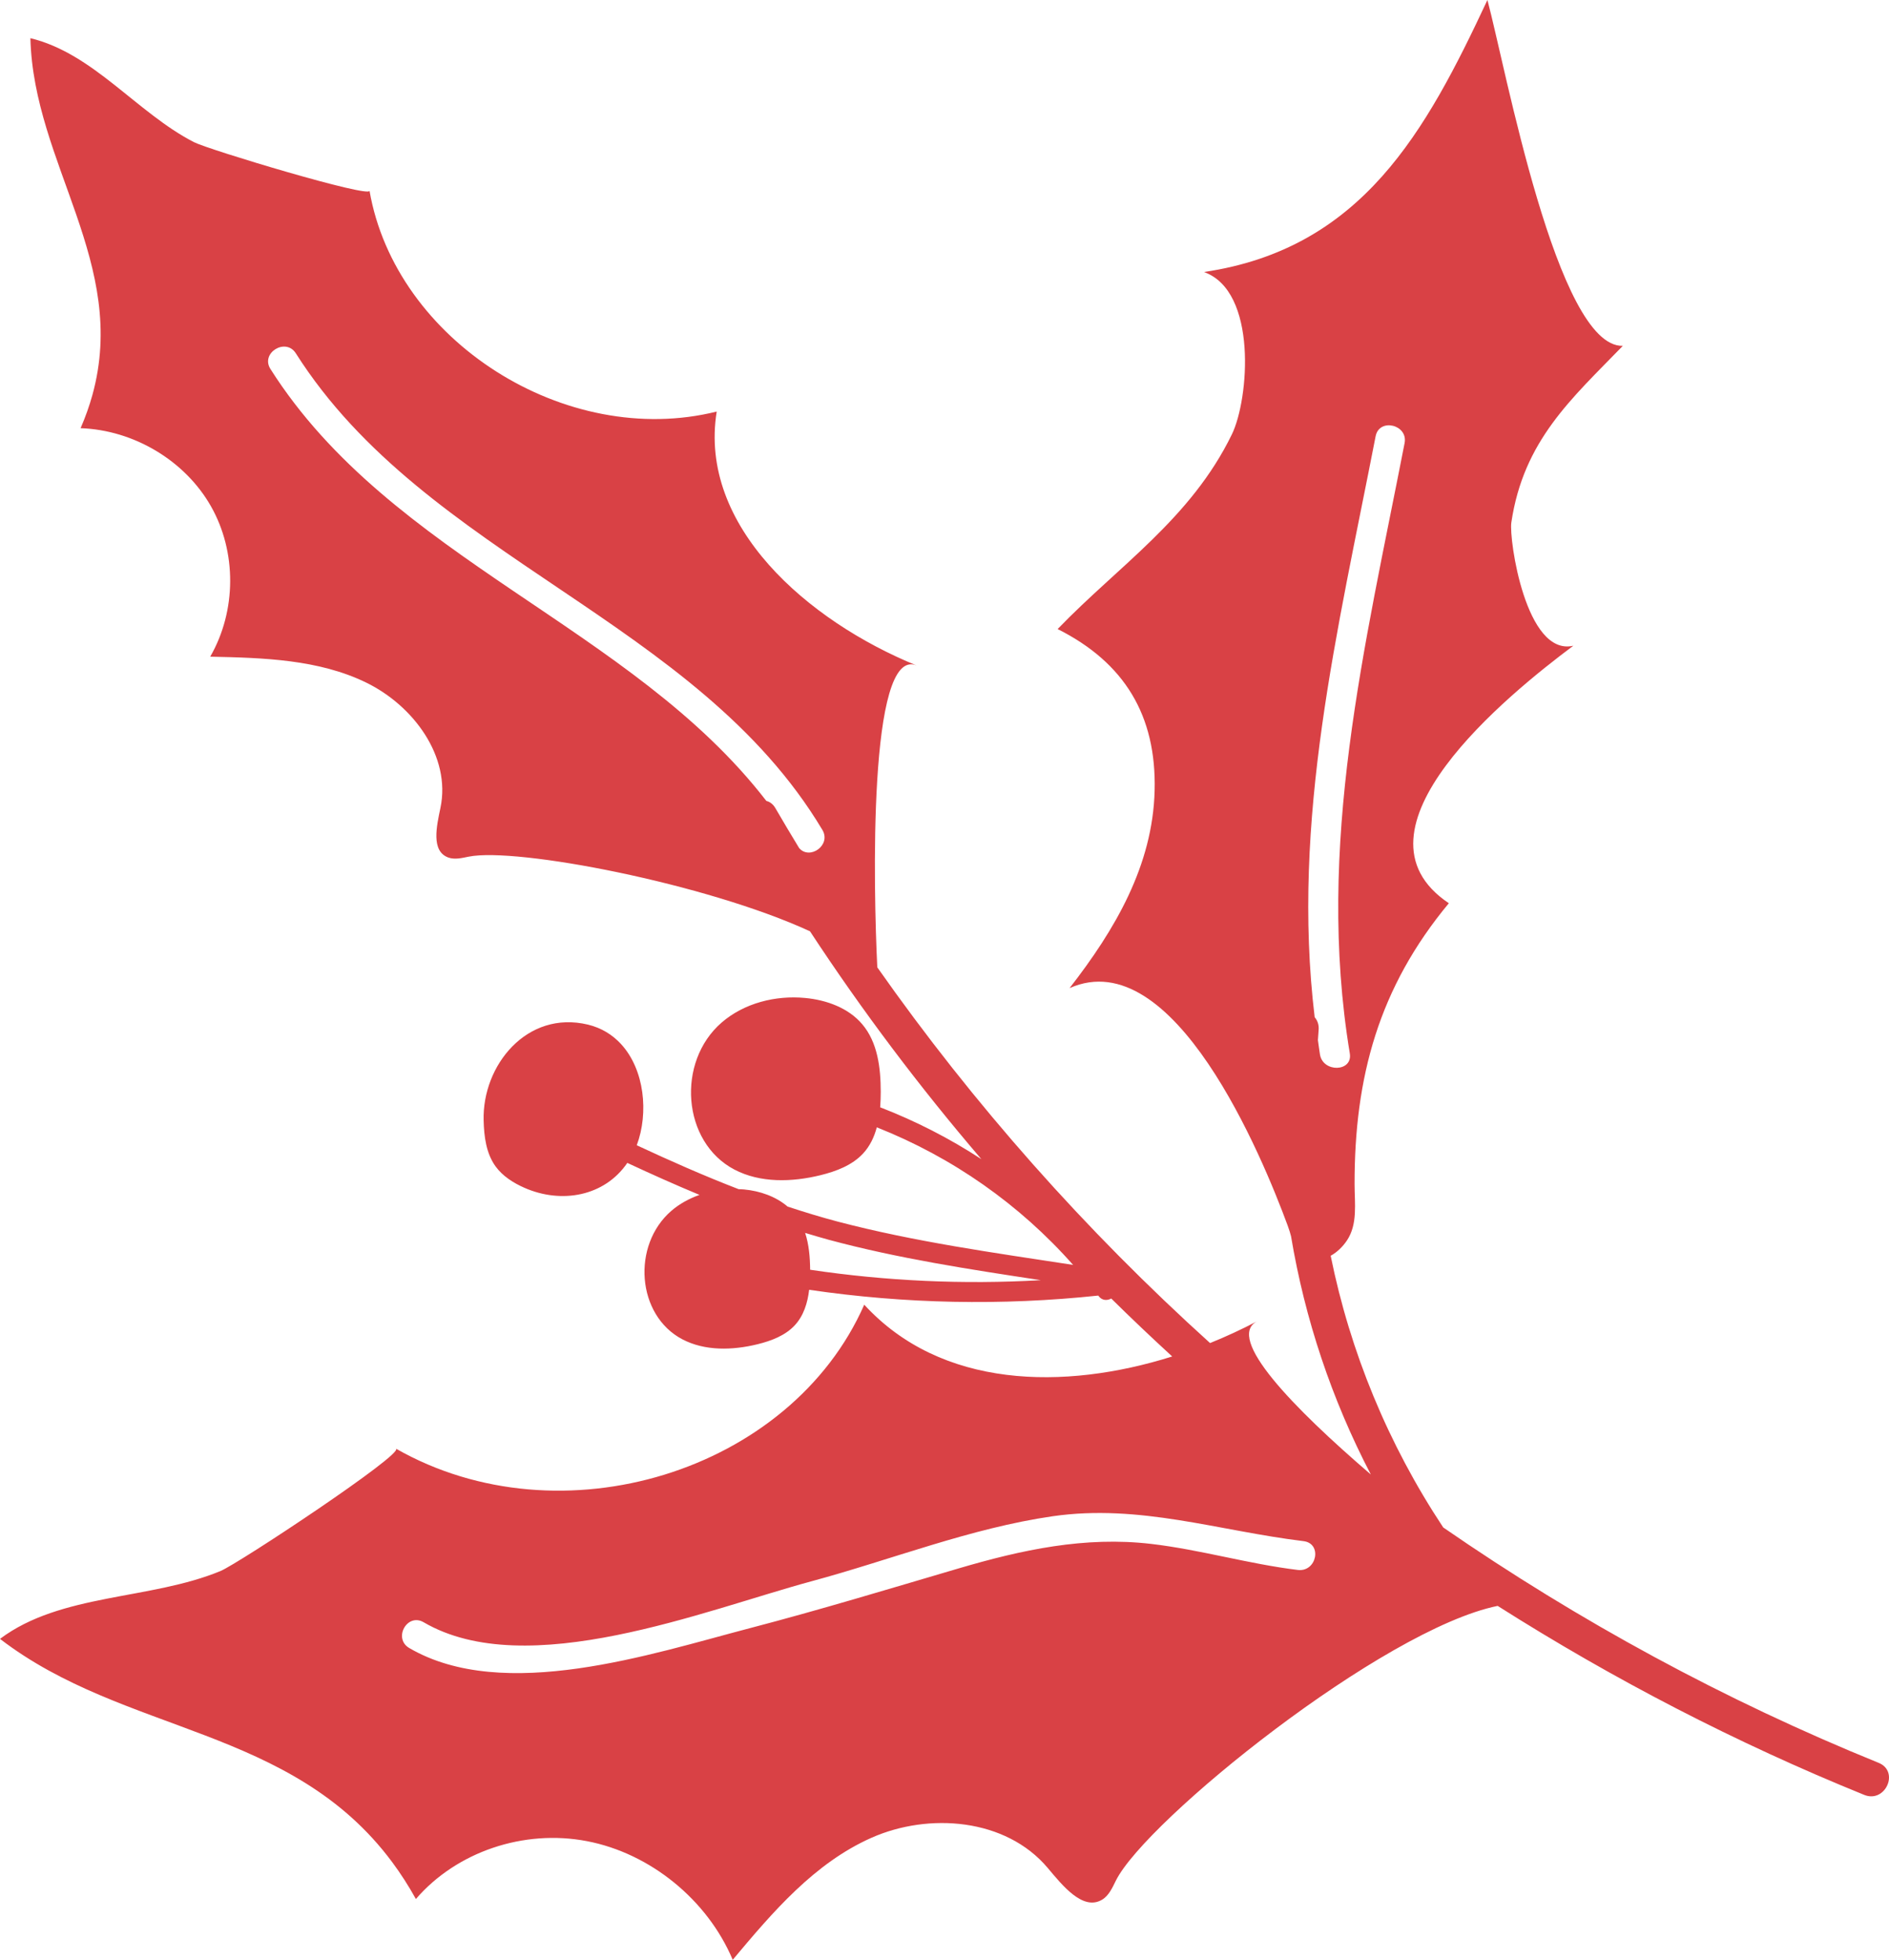 <svg width="80" height="83" viewBox="0 0 80 83" fill="none" xmlns="http://www.w3.org/2000/svg">
<path d="M54.961 66.489C52.869 66.234 50.844 65.631 48.753 65.386C45.943 65.057 43.273 65.636 40.587 66.427C37.639 67.295 34.707 68.184 31.733 68.961C27.601 70.041 21.336 72.133 17.333 69.796C16.637 69.39 17.243 68.296 17.941 68.704C22.32 71.261 29.863 68.185 34.366 66.969C37.755 66.054 41.1 64.718 44.586 64.214C48.262 63.684 51.599 64.831 55.204 65.269C56.012 65.367 55.766 66.586 54.961 66.489ZM58.258 18.476C58.411 17.689 59.638 17.982 59.485 18.766C57.805 27.405 55.707 35.805 57.165 44.615C57.295 45.4 56.029 45.436 55.901 44.659C55.867 44.456 55.844 44.253 55.814 44.05C55.825 43.909 55.831 43.768 55.844 43.627C55.865 43.402 55.795 43.218 55.677 43.08C54.672 34.721 56.655 26.718 58.258 18.476ZM34.31 53.775C34.305 53.25 34.26 52.707 34.098 52.215C34.428 52.313 34.758 52.414 35.091 52.504C38.031 53.297 41.06 53.759 44.079 54.217C40.812 54.404 37.547 54.257 34.31 53.775ZM11.452 15.625C11.023 14.947 12.099 14.287 12.527 14.961C18.037 23.655 29.502 26.24 34.827 35.145C35.216 35.795 34.291 36.436 33.845 35.918C33.503 35.356 33.167 34.793 32.838 34.225C32.736 34.05 32.6 33.956 32.455 33.92C26.745 26.521 16.563 23.688 11.452 15.625ZM79.561 74.658C73.045 72.013 66.862 68.654 61.121 64.689C58.781 61.153 57.179 57.257 56.355 53.183C56.623 53.035 56.863 52.803 57.04 52.54C57.505 51.849 57.368 50.974 57.367 50.16C57.359 45.621 58.391 41.824 61.359 38.253C56.772 35.177 63.854 29.421 66.632 27.347C64.616 27.816 63.901 22.831 64.005 22.134C64.52 18.657 66.554 16.888 68.728 14.647C65.944 14.729 63.758 2.848 62.993 0C60.384 5.574 57.683 10.532 50.987 11.52C53.264 12.328 52.897 16.903 52.17 18.397C50.436 21.963 47.38 23.955 44.791 26.641C47.625 28.064 48.979 30.308 48.899 33.482C48.819 36.656 47.222 39.373 45.297 41.848C49.71 39.886 53.462 48.994 54.532 51.901C54.606 52.101 54.648 52.245 54.676 52.357C55.263 55.867 56.396 59.263 58.055 62.446C54.764 59.62 51.891 56.668 53.236 55.958C52.601 56.293 51.935 56.602 51.247 56.88C45.971 52.114 41.232 46.773 37.154 40.968C36.994 37.737 36.752 27.34 38.815 28.182C34.21 26.304 29.57 22.282 30.353 17.43C23.963 19.022 16.747 14.431 15.649 8.076C15.706 8.407 8.835 6.341 8.209 6.018C5.791 4.771 3.958 2.262 1.287 1.617C1.421 6.945 5.453 11.165 3.912 16.732C3.785 17.19 3.62 17.657 3.413 18.134C5.672 18.213 7.838 19.51 8.934 21.442C10.03 23.373 10.018 25.872 8.903 27.811C11.154 27.858 13.488 27.926 15.5 28.904C17.511 29.882 19.105 32.042 18.654 34.209C18.494 34.979 18.241 36.049 18.989 36.318C19.262 36.415 19.565 36.337 19.851 36.28C21.875 35.874 29.907 37.415 34.303 39.441C36.513 42.807 38.939 46.031 41.562 49.092C40.222 48.215 38.785 47.48 37.276 46.895C37.292 46.675 37.3 46.456 37.3 46.24C37.298 45.228 37.172 44.15 36.516 43.377C35.933 42.688 35.008 42.35 34.097 42.265C32.842 42.146 31.515 42.482 30.564 43.304C28.636 44.971 28.883 48.368 31.101 49.532C32.197 50.106 33.535 50.069 34.746 49.771C35.412 49.607 36.088 49.352 36.551 48.853C36.844 48.537 37.022 48.154 37.133 47.744C40.334 49.011 43.18 51.007 45.446 53.57C42.108 53.058 38.743 52.593 35.481 51.737C34.764 51.548 34.058 51.331 33.356 51.1C32.854 50.671 32.186 50.438 31.514 50.375C31.437 50.367 31.361 50.366 31.283 50.363C29.821 49.799 28.386 49.165 26.967 48.503C27.48 47.13 27.296 45.298 26.3 44.216C25.939 43.825 25.474 43.532 24.898 43.393C22.314 42.774 20.419 45.122 20.482 47.453C20.499 48.132 20.588 48.844 20.986 49.396C21.288 49.812 21.742 50.099 22.215 50.307C23.779 50.992 25.598 50.67 26.567 49.25C27.577 49.721 28.595 50.177 29.624 50.605C29.188 50.758 28.779 50.981 28.43 51.282C26.746 52.738 26.96 55.704 28.898 56.721C29.855 57.223 31.024 57.19 32.082 56.93C32.663 56.787 33.253 56.564 33.658 56.129C34.037 55.719 34.201 55.181 34.268 54.624C38.322 55.219 42.423 55.303 46.511 54.869L46.528 54.892C46.675 55.087 46.893 55.087 47.062 54.994C47.906 55.828 48.768 56.645 49.643 57.448C45.049 58.894 39.856 58.805 36.601 55.255C33.483 62.343 23.75 65.335 16.769 61.352C17.133 61.559 10.106 66.218 9.335 66.536C6.357 67.767 2.579 67.473 0 69.408C5.278 73.466 12.327 73.093 16.613 78.868C16.966 79.344 17.3 79.861 17.613 80.425C19.339 78.422 22.182 77.46 24.86 77.975C27.539 78.489 29.96 80.46 31.031 83C32.721 80.98 34.492 78.901 36.911 77.83C39.33 76.759 42.594 76.997 44.373 79.111C45.003 79.861 45.859 80.931 46.667 80.458C46.962 80.286 47.107 79.948 47.26 79.642C48.539 77.082 58.566 69.003 63.426 68.011C68.337 71.127 73.532 73.817 78.949 76.015C79.844 76.379 80.457 75.022 79.561 74.658Z" fill="#D94145"/>
</svg>
